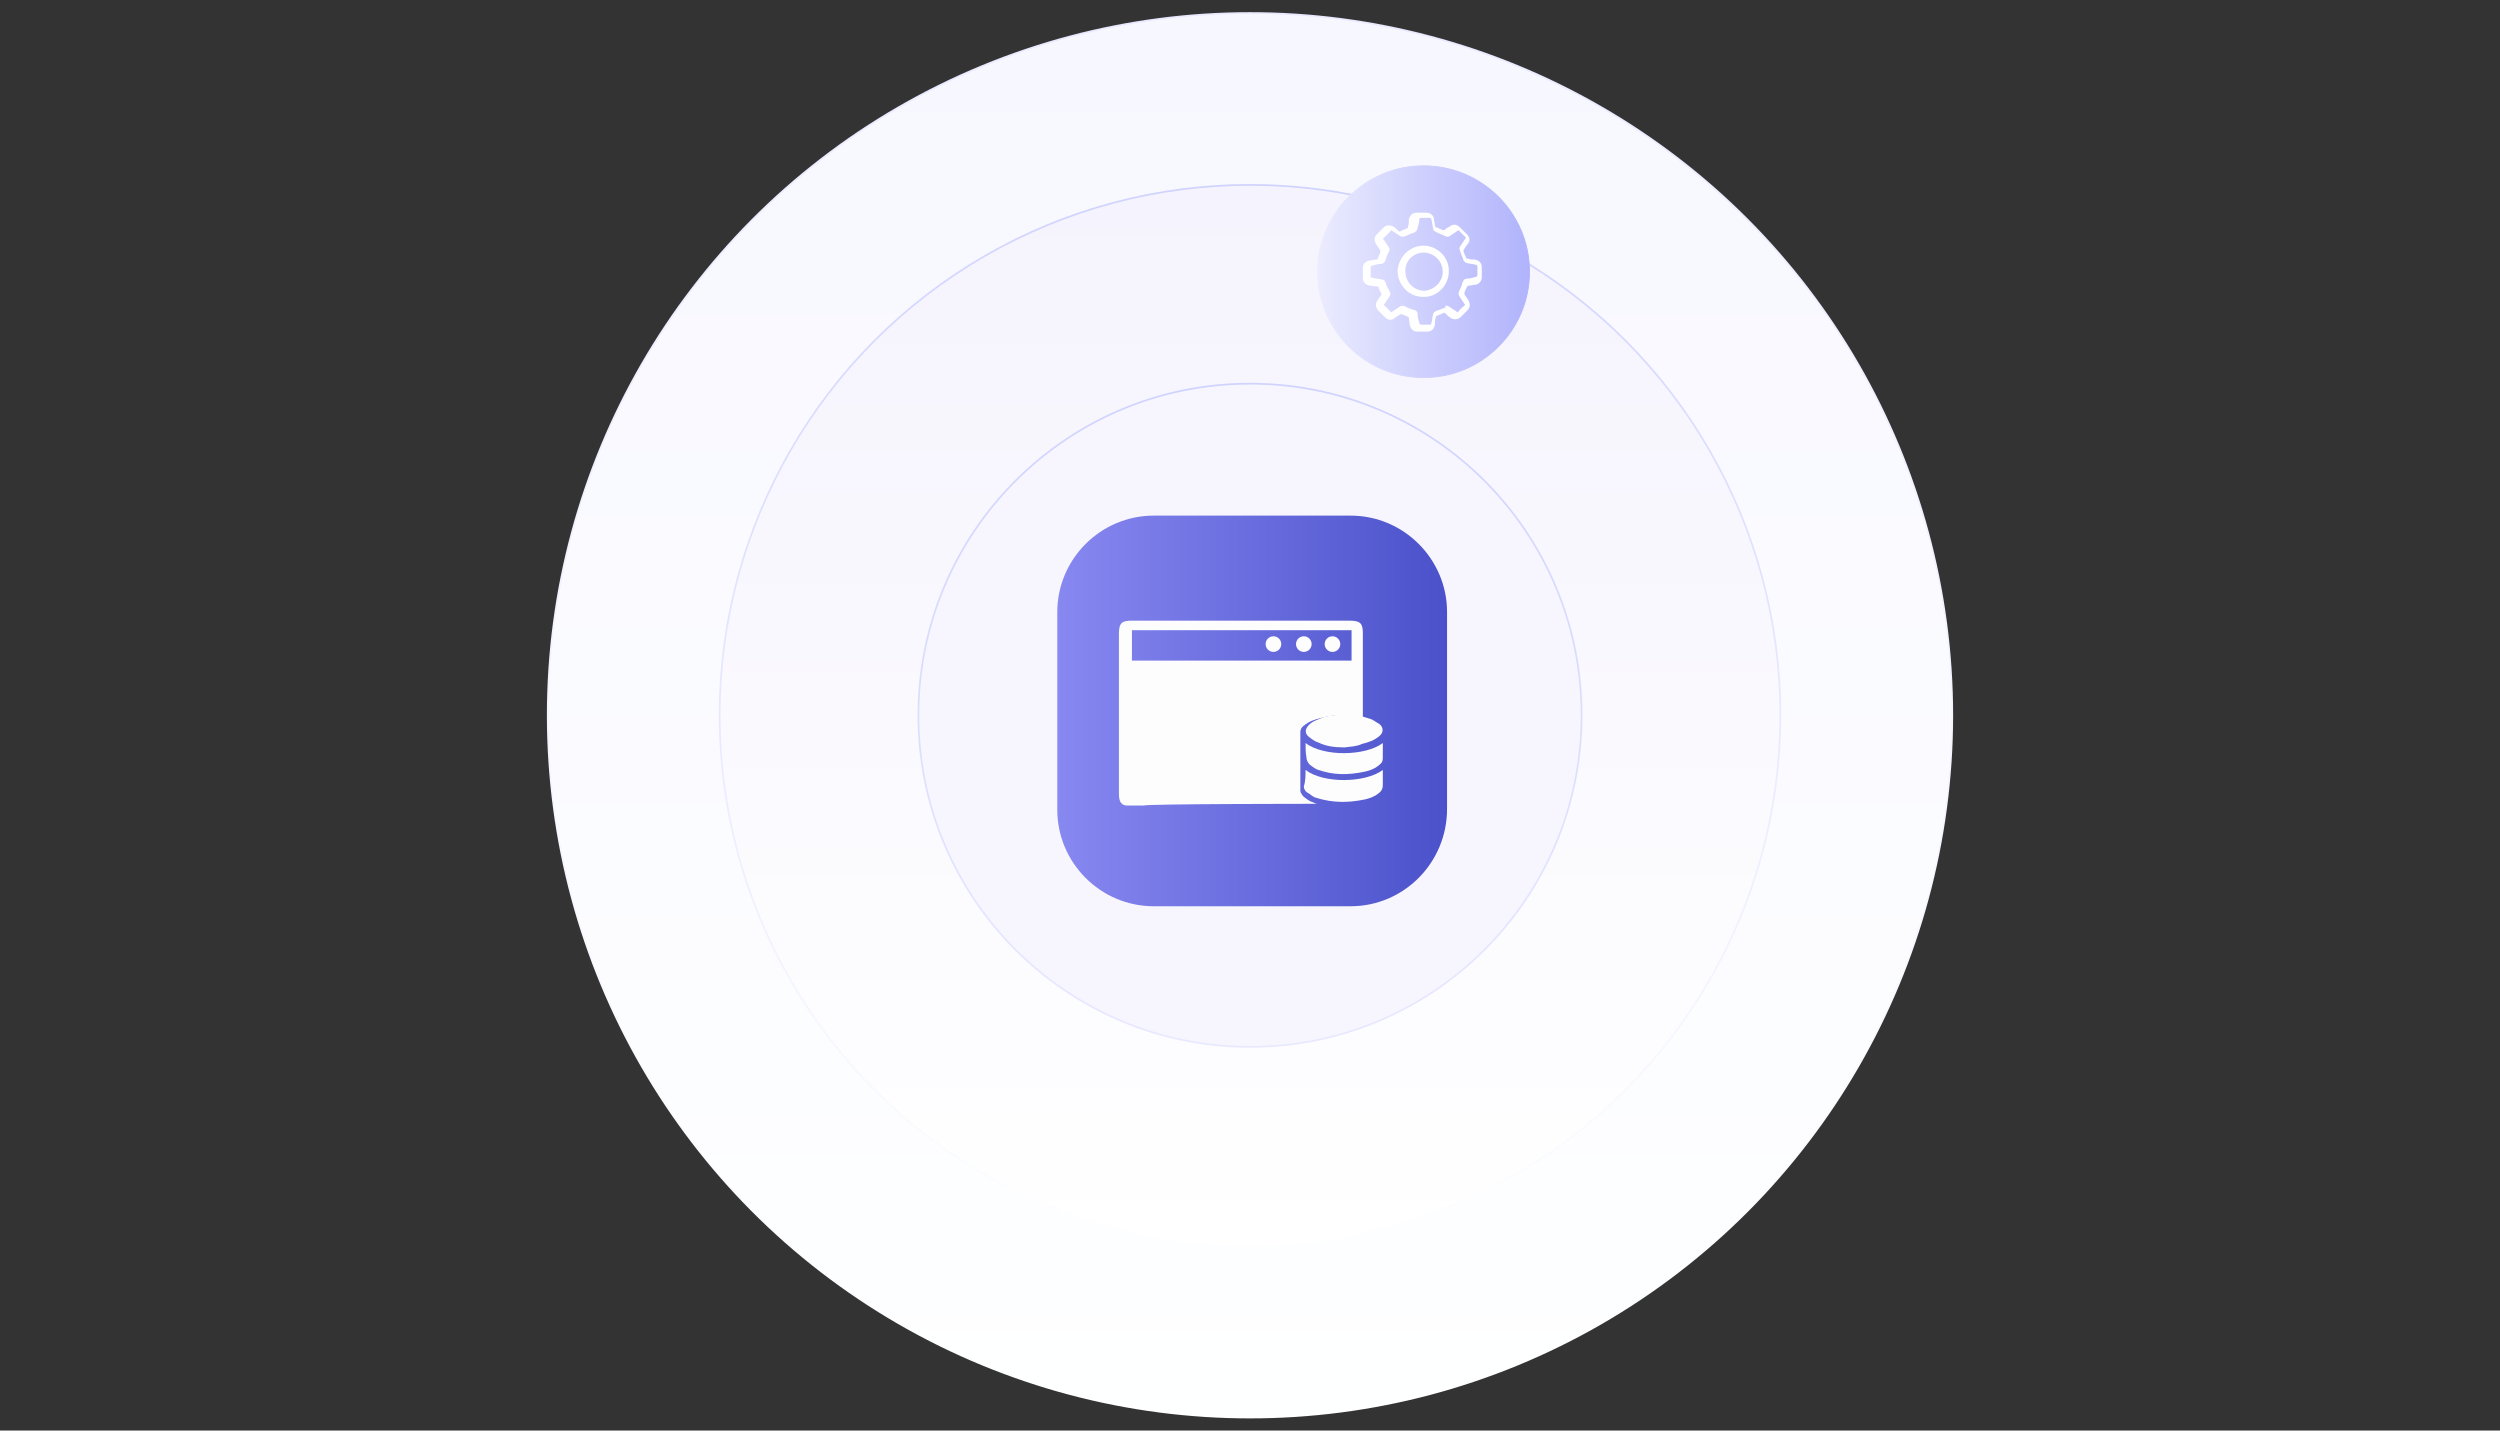 <?xml version="1.0" encoding="utf-8"?>
<!-- Generator: Adobe Illustrator 27.0.0, SVG Export Plug-In . SVG Version: 6.00 Build 0)  -->
<!DOCTYPE svg PUBLIC "-//W3C//DTD SVG 1.1//EN" "http://www.w3.org/Graphics/SVG/1.1/DTD/svg11.dtd">
<svg version="1.1" id="Layer_1" xmlns:x="http://ns.adobe.com/Extensibility/1.0/" xmlns:i="http://ns.adobe.com/AdobeIllustrator/10.0/" xmlns:graph="http://ns.adobe.com/Graphs/1.0/"
	 xmlns="http://www.w3.org/2000/svg" xmlns:xlink="http://www.w3.org/1999/xlink" x="0px" y="0px" viewBox="0 0 288 164.8"
	 style="enable-background:new 0 0 288 164.8;" xml:space="preserve">
<rect x="0" y="0" width="288" height="164.8" fill="#333333" stroke="none"/>
<style type="text/css">
	
		.st0{fill:url(#SVGID_1_);stroke:url(#SVGID_00000149349067420840591060000008492595104681319063_);stroke-width:0.2;stroke-miterlimit:10;}
	
		.st1{fill:url(#SVGID_00000147916558793156907250000005282349844400522382_);stroke:url(#SVGID_00000078006609793353547260000014513231080029507259_);stroke-width:0.2;stroke-miterlimit:10;}
	
		.st2{fill:#F7F6FE;stroke:url(#SVGID_00000139286159923039872810000009437633284012236946_);stroke-width:0.2;stroke-miterlimit:10;}
	.st3{fill:url(#SVGID_00000140003357992568749430000002940241317668757668_);}
	
		.st4{fill:url(#SVGID_00000063593669622213695030000004679990585901193918_);stroke:url(#SVGID_00000001622731410093577300000004232577787949706129_);stroke-width:0.1;stroke-miterlimit:10;}
	.st5{fill:#FFFFFF;}
	.st6{fill:#FDFDFD;}
</style>
<g>
	<g>
		<g>
			
				<linearGradient id="SVGID_1_" gradientUnits="userSpaceOnUse" x1="144" y1="2.7" x2="144" y2="164.5" gradientTransform="matrix(1 0 0 -1 0 166)">
				<stop  offset="0" style="stop-color:#FEFFFF"/>
				<stop  offset="1" style="stop-color:#F7F7FF"/>
			</linearGradient>
			
				<linearGradient id="SVGID_00000013173031207222086440000001228595079936256407_" gradientUnits="userSpaceOnUse" x1="144" y1="2.6" x2="144" y2="164.6" gradientTransform="matrix(1 0 0 -1 0 166)">
				<stop  offset="0" style="stop-color:#FFFFFF"/>
				<stop  offset="1" style="stop-color:#E8E9FF"/>
			</linearGradient>
			
				<circle style="fill:url(#SVGID_1_);stroke:url(#SVGID_00000013173031207222086440000001228595079936256407_);stroke-width:0.2;stroke-miterlimit:10;" cx="144" cy="82.4" r="80.9"/>
			
				<linearGradient id="SVGID_00000064319737403729777840000012119761402447668643_" gradientUnits="userSpaceOnUse" x1="144" y1="22.5" x2="144" y2="144.7" gradientTransform="matrix(1 0 0 -1 0 166)">
				<stop  offset="0" style="stop-color:#FFFFFF"/>
				<stop  offset="1" style="stop-color:#F5F3FD"/>
			</linearGradient>
			
				<linearGradient id="SVGID_00000144321342488402924090000007147247212004729733_" gradientUnits="userSpaceOnUse" x1="144" y1="22.4" x2="144" y2="144.8" gradientTransform="matrix(1 0 0 -1 0 166)">
				<stop  offset="0" style="stop-color:#FFFFFF"/>
				<stop  offset="1" style="stop-color:#D0D3FE"/>
			</linearGradient>
			
				<circle style="fill:url(#SVGID_00000064319737403729777840000012119761402447668643_);stroke:url(#SVGID_00000144321342488402924090000007147247212004729733_);stroke-width:0.2;stroke-miterlimit:10;" cx="144" cy="82.4" r="61.1"/>
			
				<linearGradient id="SVGID_00000070828517303844857960000016183910509938330007_" gradientUnits="userSpaceOnUse" x1="144" y1="45.3" x2="144" y2="121.9" gradientTransform="matrix(1 0 0 -1 0 166)">
				<stop  offset="0" style="stop-color:#E8E9FF"/>
				<stop  offset="1" style="stop-color:#D0D3FE"/>
			</linearGradient>
			
				<circle style="fill:#F7F6FE;stroke:url(#SVGID_00000070828517303844857960000016183910509938330007_);stroke-width:0.2;stroke-miterlimit:10;" cx="144" cy="82.4" r="38.2"/>
			
				<linearGradient id="SVGID_00000098915670653389972730000012988188661583784881_" gradientUnits="userSpaceOnUse" x1="121.7" y1="84.1" x2="166.773" y2="84.1" gradientTransform="matrix(1 0 0 -1 0 166)">
				<stop  offset="0" style="stop-color:#8888F1"/>
				<stop  offset="1" style="stop-color:#4A51CA"/>
			</linearGradient>
			<path style="fill:url(#SVGID_00000098915670653389972730000012988188661583784881_);" d="M155.6,104.4h-22.7
				c-6.1,0-11.1-5-11.1-11.1V70.5c0-6.1,5-11.1,11.1-11.1h22.7c6.1,0,11.1,5,11.1,11.1v22.7C166.7,99.4,161.7,104.4,155.6,104.4z"/>
		</g>
	</g>
	<g>
		
			<linearGradient id="SVGID_00000058558700957439997540000011237525285591906983_" gradientUnits="userSpaceOnUse" x1="151.798" y1="134.741" x2="176.15" y2="134.741" gradientTransform="matrix(1 0 0 -1 0 166)">
			<stop  offset="0" style="stop-color:#EBECFE"/>
			<stop  offset="1" style="stop-color:#B1B3FC"/>
		</linearGradient>
		
			<linearGradient id="SVGID_00000050638882216905261960000004626283491831815809_" gradientUnits="userSpaceOnUse" x1="151.748" y1="134.741" x2="176.201" y2="134.741" gradientTransform="matrix(1 0 0 -1 0 166)">
			<stop  offset="0" style="stop-color:#EBECFE"/>
			<stop  offset="1" style="stop-color:#B1B3FC"/>
		</linearGradient>
		
			<circle style="fill:url(#SVGID_00000058558700957439997540000011237525285591906983_);stroke:url(#SVGID_00000050638882216905261960000004626283491831815809_);stroke-width:0.1;stroke-miterlimit:10;" cx="164" cy="31.3" r="12.2"/>
		<g>
			<path class="st5" d="M158.5,35.1c0-0.2,0.1-0.4,0.2-0.5c0.1-0.2,0.3-0.4,0.4-0.6c0.1-0.1,0.1-0.2,0-0.2c-0.1-0.2-0.2-0.4-0.3-0.7
				c0-0.1-0.1-0.1-0.2-0.1c-0.3,0-0.5-0.1-0.8-0.1c-0.5-0.1-0.8-0.4-0.8-0.9c0-0.4,0-0.7,0-1.1c0-0.5,0.3-0.8,0.8-0.9
				c0.3,0,0.5-0.1,0.8-0.1c0.1,0,0.1-0.1,0.1-0.1c0.1-0.2,0.2-0.5,0.3-0.7c0-0.1,0-0.2,0-0.3c-0.2-0.2-0.3-0.5-0.5-0.7
				c-0.2-0.4-0.2-0.8,0.1-1.1s0.6-0.6,0.8-0.8c0.3-0.3,0.7-0.3,1.1-0.1c0.2,0.1,0.4,0.3,0.6,0.5c0.1,0.1,0.2,0.1,0.3,0
				c0.2-0.1,0.5-0.2,0.7-0.3c0.1,0,0.1-0.1,0.1-0.2c0.1-0.3,0.1-0.5,0.1-0.8c0.1-0.5,0.4-0.8,0.9-0.8c0.4,0,0.7,0,1.1,0
				c0.5,0,0.8,0.3,0.9,0.7c0,0.3,0.1,0.5,0.1,0.8c0,0.1,0.1,0.2,0.2,0.2c0.2,0.1,0.5,0.2,0.7,0.3c0.1,0,0.1,0,0.2,0
				c0.2-0.2,0.4-0.3,0.6-0.4c0.4-0.3,0.8-0.3,1.2,0.1c0.3,0.3,0.5,0.5,0.8,0.8s0.4,0.7,0.1,1.1c-0.2,0.2-0.3,0.4-0.5,0.7
				c0,0.1,0,0.1,0,0.2c0.1,0.2,0.2,0.5,0.3,0.7c0,0.1,0.1,0.1,0.2,0.1c0.3,0.1,0.5,0.1,0.8,0.1c0.5,0.1,0.8,0.4,0.8,0.9
				c0,0.4,0,0.7,0,1.1c0,0.5-0.3,0.8-0.7,0.9c-0.3,0-0.5,0.1-0.8,0.1c-0.1,0-0.1,0.1-0.2,0.1c-0.1,0.2-0.2,0.5-0.3,0.7
				c0,0.1,0,0.2,0,0.2c0.1,0.2,0.3,0.4,0.4,0.6c0.3,0.5,0.3,0.9-0.1,1.3c-0.2,0.2-0.5,0.5-0.7,0.7c-0.3,0.3-0.8,0.4-1.2,0.1
				c-0.2-0.1-0.4-0.3-0.6-0.5c-0.1-0.1-0.2-0.1-0.3,0c-0.2,0.1-0.5,0.2-0.7,0.3c-0.1,0-0.1,0.1-0.1,0.2c-0.1,0.3-0.1,0.5-0.1,0.8
				c-0.1,0.5-0.4,0.8-0.9,0.8c-0.4,0-0.7,0-1.1,0c-0.5,0-0.8-0.3-0.9-0.8c0-0.3-0.1-0.5-0.1-0.8c0-0.1-0.1-0.1-0.1-0.1
				c-0.2-0.1-0.4-0.2-0.7-0.3c-0.1,0-0.2,0-0.2,0c-0.2,0.2-0.5,0.3-0.7,0.5c-0.3,0.2-0.7,0.2-1-0.1s-0.6-0.6-0.9-0.9
				C158.6,35.5,158.5,35.3,158.5,35.1z M166.6,35.2c0.1,0,0.2,0.1,0.3,0.1c0.3,0.2,0.6,0.4,0.9,0.6c0.1,0.1,0.1,0.1,0.2,0
				c0.2-0.3,0.5-0.5,0.7-0.7c0.1-0.1,0.1-0.1,0-0.2c-0.2-0.3-0.4-0.6-0.6-0.9c-0.1-0.2-0.1-0.4,0-0.6c0.2-0.3,0.3-0.7,0.4-1
				c0.1-0.2,0.2-0.4,0.5-0.4s0.7-0.1,1-0.2c0.1,0,0.2-0.1,0.2-0.2c0-0.3,0-0.7,0-1c0-0.1-0.1-0.2-0.2-0.2c-0.3-0.1-0.7-0.1-1-0.2
				c-0.2,0-0.3-0.2-0.4-0.3c-0.1-0.4-0.3-0.7-0.4-1.1c-0.1-0.2-0.1-0.4,0-0.5c0.2-0.3,0.4-0.6,0.6-0.9c0.1-0.1,0.1-0.1,0-0.2
				c-0.2-0.2-0.5-0.5-0.7-0.7c-0.1-0.1-0.1-0.1-0.2,0c-0.3,0.2-0.6,0.4-0.9,0.6c-0.2,0.1-0.3,0.1-0.5,0c-0.4-0.2-0.8-0.3-1.1-0.5
				c-0.2-0.1-0.3-0.2-0.3-0.4c-0.1-0.3-0.1-0.7-0.2-1c0-0.1-0.1-0.2-0.2-0.2c-0.3,0-0.6,0-1,0c-0.1,0-0.2,0-0.2,0.2
				c0,0.3-0.1,0.6-0.2,1c0,0.2-0.2,0.4-0.4,0.5c-0.4,0.1-0.7,0.3-1,0.4c-0.2,0.1-0.4,0.1-0.6,0c-0.3-0.2-0.6-0.4-0.9-0.6
				c-0.1-0.1-0.1-0.1-0.2,0c-0.2,0.3-0.5,0.5-0.8,0.8c-0.1,0.1-0.1,0.1,0,0.2c0.2,0.3,0.4,0.6,0.6,0.9c0.1,0.2,0.1,0.3,0,0.5
				c-0.2,0.3-0.3,0.7-0.4,1c-0.1,0.2-0.2,0.4-0.5,0.4s-0.7,0.1-1,0.2c-0.1,0-0.2,0.1-0.2,0.2c0,0.3,0,0.7,0,1c0,0.1,0,0.2,0.2,0.2
				c0.4,0.1,0.7,0.1,1.1,0.2c0.2,0,0.3,0.1,0.4,0.3c0.1,0.4,0.3,0.7,0.5,1.1c0.1,0.2,0.1,0.4,0,0.5c-0.2,0.3-0.4,0.6-0.6,0.9
				c-0.1,0.1-0.1,0.2,0,0.2c0.2,0.2,0.5,0.5,0.7,0.7c0.1,0.1,0.1,0.1,0.2,0c0.3-0.2,0.6-0.4,0.9-0.6c0.2-0.1,0.3-0.1,0.6,0
				c0.3,0.2,0.6,0.3,1,0.4c0.3,0.1,0.4,0.2,0.4,0.5s0.1,0.7,0.2,1c0,0.1,0.1,0.2,0.2,0.2c0.3,0,0.7,0,1,0c0.1,0,0.2,0,0.2-0.2
				c0.1-0.3,0.1-0.7,0.2-1c0-0.2,0.2-0.3,0.4-0.4c0.4-0.1,0.7-0.3,1.1-0.4C166.4,35.3,166.5,35.2,166.6,35.2z"/>
			<path class="st5" d="M164,28.3c1.6,0,3,1.4,2.9,3c0,1.6-1.4,3-3,2.9c-1.6,0-2.9-1.4-2.9-3C161.1,29.6,162.4,28.3,164,28.3z
				 M166.2,31.3c0-1.2-1-2.2-2.2-2.2s-2.2,1-2.1,2.2c0,1.2,1,2.2,2.2,2.2C165.2,33.4,166.2,32.5,166.2,31.3z"/>
		</g>
	</g>
	<g>
		<circle class="st6" cx="146.7" cy="74.2" r="0.9"/>
		<circle class="st6" cx="150.2" cy="74.2" r="0.9"/>
		<circle class="st6" cx="153.5" cy="74.2" r="0.9"/>
		<path class="st6" d="M151.8,92.6c-0.2,0-0.4-0.1-0.6-0.2c-0.4-0.1-0.7-0.4-1-0.6c-0.2-0.2-0.4-0.5-0.4-0.7c0-0.4,0-0.7,0-1.1l0,0
			v-5.7l0,0c0-0.2,0.1-0.5,0.4-0.7c0.6-0.5,1.2-0.7,2-0.9c1.6-0.4,3.2-0.5,4.8,0c0-3.2,0-6.5,0-9.7c0-1.1-0.2-1.5-1.5-1.5
			c-8.3,0-16.8,0-25.1,0c-1.1,0-1.5,0.2-1.5,1.5c0,2.9,0,5.7,0,8.6c0,3.2,0,6.6,0,9.8c0,0.7,0.1,1.4,1,1.4c0.6,0,1.2,0,1.9,0l0,0
			C131.8,92.6,151.8,92.6,151.8,92.6z M130.4,76.1c0-1.1,0-2.4,0-3.5c8.4,0,16.9,0,25.3,0c0,1.1,0,2.4,0,3.5
			C147.3,76.1,139,76.1,130.4,76.1z"/>
		<g>
			<path class="st6" d="M154.9,86.1c-1.1,0-2.1-0.1-3.1-0.6c-0.4-0.1-0.7-0.4-1-0.6c-0.5-0.4-0.5-0.9,0-1.4c0.5-0.5,1.1-0.6,1.7-0.9
				c1.7-0.4,3.6-0.4,5.3,0.2c0.4,0.1,0.7,0.4,1.1,0.6c0.5,0.4,0.5,1,0,1.4c-0.6,0.5-1.2,0.7-2,0.9C156.3,86,155.6,86,154.9,86.1z"/>
			<path class="st6" d="M150.4,88.7c2.1,1.6,6.9,1.5,8.9,0c0,0.1,0,0.1,0,0.2c0,0.5,0,1,0,1.5c0,0.4-0.1,0.7-0.5,1
				c-0.5,0.4-1.1,0.6-1.6,0.7c-1.9,0.4-3.7,0.4-5.6-0.2c-0.4-0.1-0.6-0.4-1-0.6c-0.2-0.1-0.4-0.4-0.4-0.7
				C150.4,90,150.4,89.3,150.4,88.7z"/>
			<path class="st6" d="M150.4,85.6c2.1,1.6,6.9,1.5,8.9,0c0,0.1,0,0.1,0,0.2c0,0.5,0,1,0,1.5c0,0.4-0.1,0.6-0.5,0.9
				c-0.5,0.4-1.1,0.6-1.6,0.7c-1.9,0.4-3.6,0.4-5.3-0.2c-0.4-0.1-0.7-0.4-1-0.6c-0.2-0.2-0.4-0.5-0.4-0.9
				C150.4,86.7,150.4,86.2,150.4,85.6z"/>
		</g>
	</g>
</g>
</svg>
